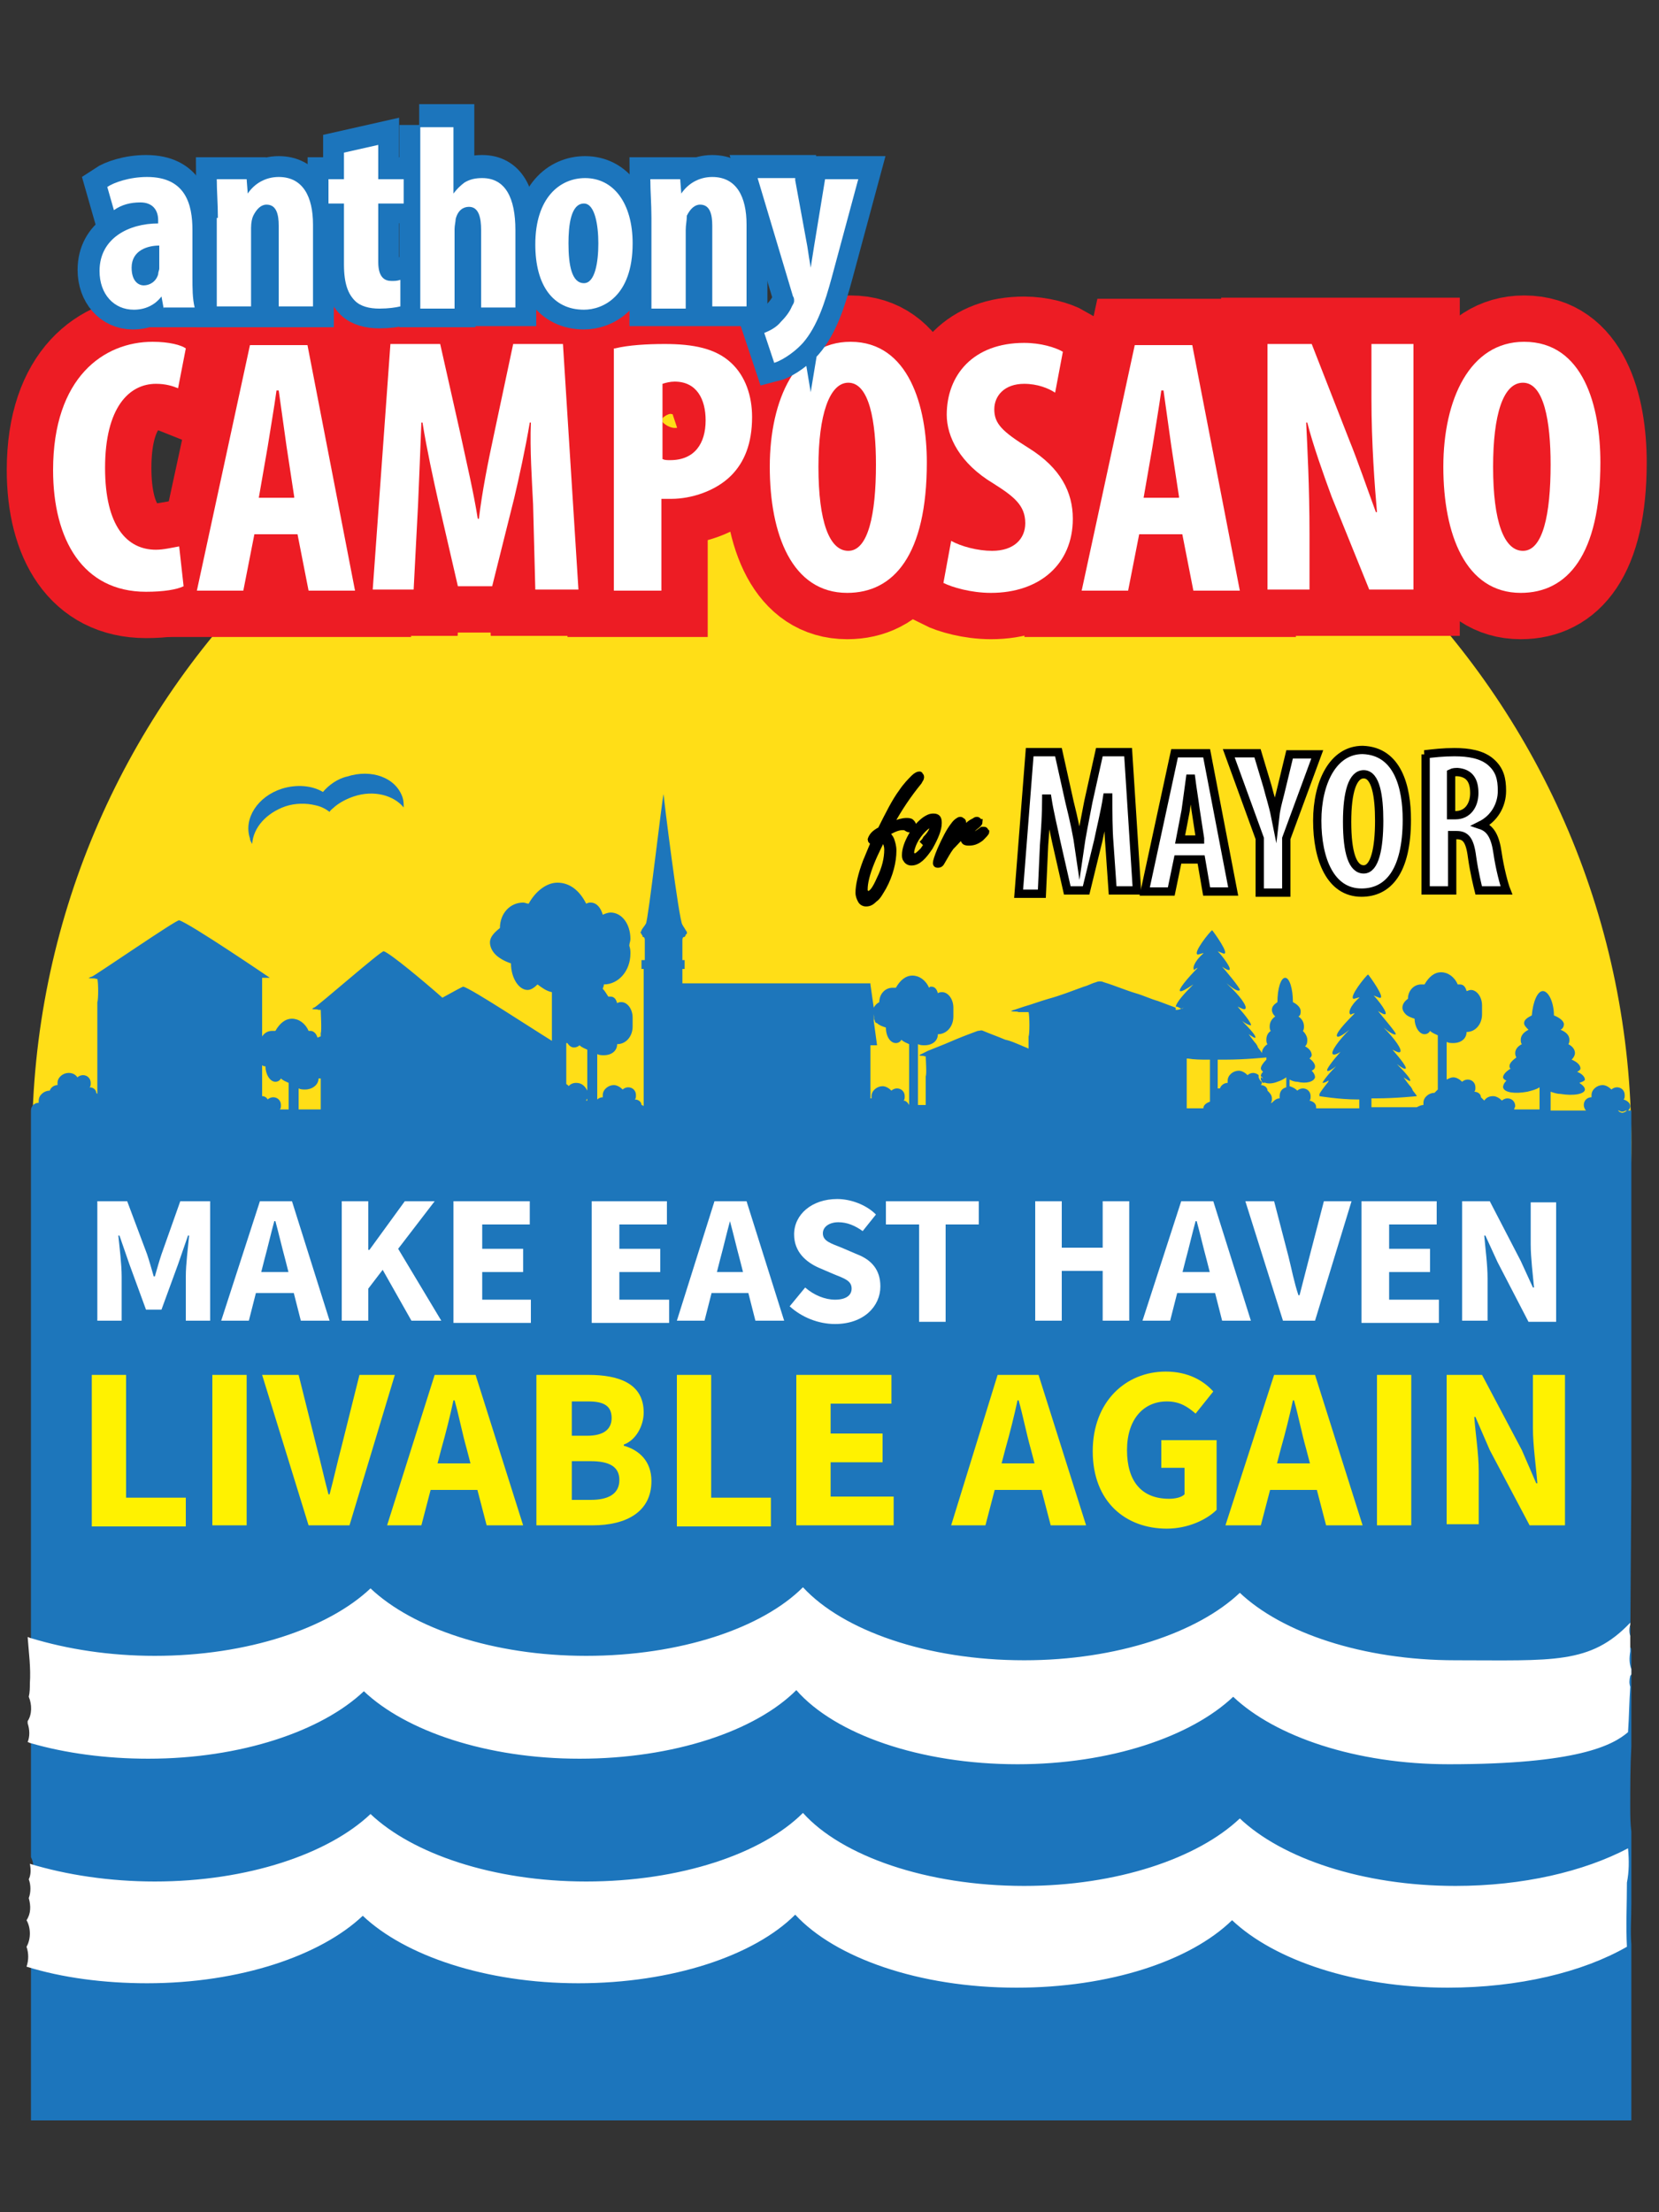 <svg xmlns="http://www.w3.org/2000/svg" xmlns:xlink="http://www.w3.org/1999/xlink" id="Layer_1" x="0px" y="0px" viewBox="0 0 150 200" style="enable-background:new 0 0 150 200;" xml:space="preserve"><rect x="0" y="0" width="150" height="200" fill="#333333" stroke="none"/><style type="text/css">	.st0{fill:#FFDE17;}	.st1{fill:#1D76BB;}	.st2{fill-rule:evenodd;clip-rule:evenodd;fill:#1D76BB;}	.st3{fill:#1C75BC;}	.st4{fill:#FFFFFF;}	.st5{fill:#FFF200;}	.st6{fill:#ED1C24;stroke:#ED1C24;stroke-width:8.378;stroke-miterlimit:10;}	.st7{fill:#1C75BC;stroke:#1C75BC;stroke-width:3.77;stroke-miterlimit:10;}	.st8{fill:#FFFFFF;stroke:#000000;stroke-width:0.75;stroke-miterlimit:10;}	.st9{stroke:#000000;stroke-width:0.5;stroke-miterlimit:10;}</style><g>	<path class="st0" d="M147.5,103.3c0,39.9-26.7,19.7-66.6,19.7c-39.9,0-78,20.2-78-19.7C2.9,63.4,35.2,31,75.2,31  S147.5,63.4,147.5,103.3z"></path>	<g>		<g>			<g>				<path class="st1" d="M59.5,112.1C59.5,112.1,59.5,112.1,59.5,112.1C59.5,112.1,59.5,112.1,59.5,112.1L59.5,112.1     C59.5,112.1,59.5,112.1,59.5,112.1z"></path>				<path class="st2" d="M59.5,112.1C59.5,112.1,59.5,112.1,59.5,112.1C59.5,112.1,59.5,112.1,59.5,112.1L59.5,112.1     C59.5,112.1,59.5,112.1,59.5,112.1z"></path>				<path class="st1" d="M79,92.3C79,92.1,79,92,79,91.9c0-0.1,0-0.2,0-0.2L79,92.3z"></path>				<path class="st1" d="M147.5,133.8v-33.4h-0.4c-0.1,0.1-0.3,0.2-0.4,0.2c-0.2,0-0.3-0.1-0.4-0.2h0c0,0,0,0,0,0c0,0,0,0,0,0h0.9     c0.1-0.1,0.2-0.2,0.2-0.4c0-0.3-0.3-0.5-0.6-0.6c0.1-0.1,0.1-0.2,0.1-0.4c0-0.4-0.3-0.7-0.7-0.7c-0.2,0-0.4,0.1-0.5,0.2     c-0.2-0.2-0.5-0.4-0.8-0.4c-0.5,0-1,0.4-1,0.9c0,0.1,0,0.2,0,0.2c0,0,0,0,0,0c-0.4,0-0.7,0.3-0.7,0.7c0,0.2,0.1,0.4,0.2,0.5     h-3.2v-1.7c0.3,0.1,0.6,0.2,0.9,0.2c1.2,0.2,2.2,0,2.2-0.4c0-0.2-0.2-0.4-0.5-0.6c0.3-0.1,0.5-0.2,0.5-0.3     c0-0.2-0.2-0.5-0.7-0.7c0.2-0.1,0.3-0.2,0.3-0.3c0-0.3-0.3-0.6-0.8-0.8c0.2-0.2,0.3-0.4,0.3-0.6c0-0.3-0.2-0.6-0.6-0.8     c0.1-0.1,0.1-0.3,0.1-0.4c0-0.4-0.3-0.7-0.8-0.9c0.2-0.1,0.3-0.3,0.3-0.5c0-0.3-0.4-0.6-0.9-0.8c0-1.2-0.5-2.2-1-2.2     s-0.9,1-1,2.2c-0.4,0.2-0.7,0.4-0.7,0.7c0,0.2,0.2,0.4,0.4,0.6c-0.4,0.2-0.7,0.5-0.7,0.9c0,0.1,0,0.3,0.1,0.4     c-0.4,0.2-0.6,0.5-0.6,0.8c0,0.1,0,0.2,0.1,0.4c-0.4,0.3-0.7,0.6-0.6,0.9c0,0,0,0.1,0.1,0.1c-0.5,0.3-0.7,0.6-0.7,0.8     c0,0.1,0.1,0.2,0.3,0.3c-0.2,0.2-0.3,0.4-0.3,0.6c0.1,0.5,1.1,0.6,2.2,0.4c0.4-0.1,0.8-0.2,1.1-0.4v0c0,0,0,0,0,0c0,0,0,0,0,0v2     h-2.3c0-0.1,0.1-0.2,0.1-0.3c0-0.4-0.3-0.7-0.7-0.7c-0.2,0-0.4,0.1-0.5,0.2c-0.2-0.2-0.5-0.4-0.8-0.4c-0.3,0-0.6,0.1-0.8,0.4     c-0.1-0.1-0.2-0.2-0.3-0.3c0-0.3-0.3-0.5-0.6-0.5c0.1-0.1,0.1-0.2,0.1-0.4c0-0.4-0.3-0.7-0.7-0.7c-0.2,0-0.4,0.1-0.5,0.2     c-0.2-0.2-0.5-0.4-0.8-0.4c-0.2,0-0.4,0.1-0.6,0.2v-3.4c0.2,0.1,0.4,0.1,0.6,0.1c0.7,0,1.2-0.4,1.2-1c0.8,0,1.4-0.7,1.4-1.6     c0-0.1,0-0.2,0-0.4v0c0-0.1,0-0.2,0-0.4c0-0.8-0.5-1.4-1-1.4c-0.2,0-0.3,0.1-0.4,0.1c-0.1-0.4-0.3-0.6-0.6-0.6     c-0.1,0-0.1,0-0.2,0c-0.3-0.7-0.9-1.1-1.5-1.1s-1.1,0.4-1.5,1.1c-0.1,0-0.2,0-0.3,0c-0.7,0-1.2,0.6-1.2,1.3v0     c-0.3,0.2-0.5,0.5-0.5,0.8c0,0.2,0.1,0.4,0.3,0.6c0.2,0.2,0.5,0.3,0.8,0.4c0,0.7,0.4,1.4,0.9,1.4c0.2,0,0.4-0.1,0.5-0.3     c0.2,0.2,0.5,0.3,0.7,0.4v4.9c-0.1,0.1-0.2,0.2-0.3,0.3h0c-0.5,0-1,0.4-1,0.9c0,0.1,0,0.2,0,0.2h0c-0.2,0-0.4,0.1-0.6,0.2H124     v-0.8h0.4c1.8,0,3.7-0.2,3.7-0.2c0-0.1-0.4-0.5-0.4-0.6v0c0-0.1-0.1-0.1-0.1-0.2c-0.2-0.2-0.4-0.5-0.7-0.9     c0.3,0.2,0.6,0.4,0.6,0.3c0.1-0.1-0.4-0.7-1.2-1.5c0.4,0.3,0.7,0.5,0.8,0.4c0.1-0.1-0.4-0.8-1.2-1.7c0.4,0.2,0.6,0.3,0.7,0.2     c0.2-0.2-0.5-1.2-1.5-2.2c0.6,0.5,1,0.7,1.1,0.6c0.1-0.1-1.4-1.8-1.6-2.1h0c0,0,0,0,0,0c0.3,0.2,0.5,0.3,0.6,0.3     c0.4,0-0.6-1.3-1-1.7c0,0,0.5,0.2,0.5,0.2c0.7,0.2-0.9-2-1-2.1c-0.2,0.1-1.8,2.1-1.3,2.2c0.1,0,0.6-0.2,0.5-0.1     c-0.9,0.8-1,1.4-0.8,1.5c0.1,0.1-0.1,0,0.4-0.1c0,0,0,0,0,0c0,0,0,0,0,0c0,0,0.1,0,0,0c-1,1-1.8,1.9-1.6,2.1     c0.1,0.1,0.5-0.1,1.1-0.6c-1,1-1.7,2-1.5,2.2c0.1,0.1,0.4,0,0.7-0.2c-0.8,0.9-1.3,1.6-1.2,1.7c0.1,0.1,0.4-0.1,0.8-0.4     c-0.8,0.8-1.3,1.5-1.2,1.5c0,0,0.2,0,0.5-0.2c0,0,0.1,0,0.1-0.1c0,0-0.1,0.1-0.1,0.2c-0.4,0.5-0.7,0.9-0.8,1.1c0,0,0,0.1,0,0.1     v0c0,0,0,0.1,0,0.1c0,0,1.8,0.3,3.4,0.3h0.2v0.8h-3.9c0,0,0-0.1,0-0.1c0-0.3-0.2-0.5-0.6-0.6c0.1-0.1,0.1-0.2,0.1-0.4     c0-0.4-0.3-0.7-0.7-0.7c-0.2,0-0.4,0.1-0.5,0.2c-0.2-0.2-0.4-0.3-0.7-0.4v-0.6c0.2,0.1,0.4,0.2,0.7,0.2c0.8,0.2,1.5,0,1.6-0.4     c0-0.2-0.1-0.4-0.3-0.6c0.2-0.1,0.3-0.2,0.3-0.4c0-0.2-0.2-0.5-0.5-0.7c0.1-0.1,0.2-0.2,0.2-0.3c0-0.3-0.2-0.6-0.6-0.8     c0.2-0.2,0.2-0.4,0.2-0.6c0-0.3-0.2-0.6-0.4-0.8c0.1-0.1,0.1-0.3,0.1-0.4c0-0.4-0.2-0.7-0.5-0.9c0.2-0.1,0.2-0.3,0.2-0.5     c0-0.3-0.3-0.6-0.7-0.8c0-1.2-0.3-2.2-0.7-2.2c-0.4,0-0.7,1-0.7,2.2c-0.3,0.2-0.5,0.4-0.5,0.7c0,0.2,0.1,0.4,0.3,0.6     c-0.3,0.2-0.5,0.5-0.5,0.9c0,0.1,0,0.3,0.1,0.4c-0.3,0.2-0.4,0.5-0.4,0.8c0,0.1,0,0.3,0.1,0.4c-0.3,0.2-0.5,0.5-0.5,0.8     c-0.1-0.2-0.4-0.5-0.4-0.6v0c0-0.1-0.1-0.1-0.1-0.2c-0.2-0.2-0.4-0.5-0.7-0.9c0.3,0.2,0.6,0.4,0.6,0.3c0.1-0.1-0.4-0.7-1.2-1.5     c0.4,0.3,0.7,0.4,0.8,0.4c0.1-0.1-0.4-0.8-1.2-1.7c0.4,0.2,0.6,0.3,0.7,0.2c0.2-0.2-0.5-1.2-1.6-2.2l-0.1-0.1     c0.6,0.5,1.1,0.8,1.2,0.6c0.1-0.1-1.4-1.9-1.6-2.1c0,0,0,0,0,0s0,0,0,0c0,0,0,0,0,0c0.3,0.2,0.5,0.3,0.6,0.3     c0.4,0-0.6-1.3-1-1.7c0,0,0.5,0.2,0.5,0.2c0.7,0.2-0.9-2-1-2.1c-0.2,0.1-1.8,2.1-1.3,2.2c0.1,0,0.6-0.2,0.5-0.1     c-0.9,0.8-1,1.4-0.8,1.5c0,0,0,0,0,0c0,0,0-0.1,0.3-0.2c0,0,0,0,0,0c0,0,0,0,0,0c0,0,0,0,0,0c-1,1-1.8,2-1.6,2.1     c0.1,0.1,0.6-0.2,1.2-0.6c0,0,0,0-0.1,0.1c-0.8,0.8-1.4,1.5-1.5,1.9c0.2,0,0.3,0.1,0.5,0.2c0.1,0,0.2-0.1,0.3-0.2     c-0.1,0.1-0.1,0.1-0.2,0.2c0,0-0.1,0-0.1,0c-0.2,0.1-0.4,0.1-0.5,0.1c0,0,0-0.1,0-0.2c-0.5-0.2-1.1-0.4-1.6-0.6     c-0.7-0.2-1.3-0.5-2-0.7c-1-0.3-1.9-0.7-2.9-1c-0.2-0.1-0.5-0.1-0.7,0c-0.4,0.1-0.7,0.3-1.1,0.4c-1.1,0.4-2.1,0.8-3.2,1.1     c-0.7,0.2-1.5,0.5-2.2,0.7c-0.3,0.1-0.6,0.2-0.9,0.3c-0.1,0-0.2,0.1-0.3,0.1c0.2,0.1,0.5,0,0.7,0.1H93c0.1,0.4,0.1,2,0,2.2h0     v1.1c-0.2-0.1-0.5-0.2-0.7-0.3c-0.5-0.2-0.9-0.4-1.4-0.5c-0.7-0.3-1.3-0.5-2-0.8c-0.2-0.1-0.3,0-0.5,0c-0.3,0.1-0.5,0.2-0.8,0.3     c-0.8,0.3-1.5,0.6-2.2,0.9c-0.5,0.2-1,0.4-1.5,0.6c-0.2,0.1-0.4,0.2-0.6,0.3c-0.1,0-0.1,0.1-0.2,0.1c0.2,0.1,0.3,0,0.5,0.1h0.1     c0,0.3,0.1,1.6,0,1.8c0,0,0,0,0,0v2.6H83v-5.5c0.2,0.1,0.4,0.1,0.6,0.1c0.7,0,1.2-0.4,1.2-1c0.8,0,1.4-0.7,1.4-1.6     c0-0.1,0-0.2,0-0.4c0-0.1,0-0.2,0-0.4c0-0.8-0.5-1.4-1-1.4c-0.1,0-0.3,0-0.4,0.1c-0.1-0.4-0.3-0.6-0.6-0.6c-0.1,0-0.1,0-0.2,0.1     c-0.3-0.7-0.9-1.1-1.5-1.1c-0.6,0-1.1,0.4-1.5,1.1c-0.1,0-0.2,0-0.3,0c-0.7,0-1.2,0.6-1.2,1.3v0c-0.2,0.1-0.4,0.3-0.5,0.5     L78.7,89h0v-0.1h-17c0,0,0,0,0-0.1v-1.2h0.2v-0.8h-0.2V85c0-0.1,0-0.3,0.2-0.3c0,0,0.1-0.1,0.1-0.2c0.2-0.1,0.1-0.3,0-0.4     c-0.1-0.2-0.2-0.3-0.3-0.5C61.4,83.3,60,72.1,60,71.8c-0.1,0.1-1.4,11.5-1.6,11.7c-0.1,0.2-0.3,0.4-0.4,0.6     c0,0.1-0.1,0.2-0.1,0.2c0.1,0.1,0.1,0.2,0.2,0.3c0,0,0,0,0,0.1c0.2,0,0.2,0.2,0.2,0.3v1.8H58v0.8h0.2c0,0.4,0,0.8,0,1.2     c0,0,0,0,0,0.1V100c0,0-0.1-0.1-0.2-0.1c0-0.3-0.3-0.5-0.6-0.5c0.1-0.1,0.1-0.2,0.1-0.4c0-0.4-0.3-0.7-0.7-0.7     c-0.2,0-0.4,0.1-0.5,0.2c-0.2-0.2-0.5-0.4-0.8-0.4c-0.5,0-1,0.4-1,0.9c0,0.1,0,0.2,0,0.2h0c-0.2,0-0.4,0.1-0.5,0.2v-4.1     c0.2,0.1,0.4,0.1,0.6,0.1c0.7,0,1.2-0.4,1.2-1c0.8,0,1.4-0.7,1.4-1.6c0-0.1,0-0.2,0-0.4c0-0.1,0-0.2,0-0.4c0-0.8-0.5-1.4-1-1.4     c-0.1,0-0.3,0-0.4,0.1c-0.1-0.4-0.3-0.6-0.6-0.6c-0.1,0-0.1,0-0.2,0c-0.2-0.3-0.3-0.5-0.5-0.7c0-0.1,0.1-0.2,0.1-0.4     c1.3,0,2.4-1.2,2.4-2.8c0-0.2,0-0.4-0.1-0.7c0-0.2,0.1-0.4,0.1-0.6c0-1.4-0.8-2.4-1.8-2.4c-0.2,0-0.5,0.1-0.7,0.2     c-0.2-0.7-0.6-1.1-1.1-1.1c-0.1,0-0.2,0-0.4,0.1c-0.6-1.2-1.5-1.9-2.6-1.9c-1,0-2,0.8-2.6,1.9c-0.2,0-0.3-0.1-0.5-0.1     c-1.2,0-2.1,1-2.1,2.3v0c-0.5,0.4-0.9,0.8-0.9,1.3c0,0.4,0.2,0.8,0.5,1.1c0.3,0.3,0.8,0.6,1.4,0.8c0,1.3,0.7,2.4,1.5,2.4     c0.3,0,0.6-0.2,0.9-0.5c0.4,0.3,0.8,0.6,1.3,0.7v4.4c-2.1-1.3-7.1-4.6-8-4.9c-0.1,0-0.8,0.4-1.9,1c-1.7-1.5-4.7-4-5.3-4.2     c-0.2-0.1-6,5-6.3,5.1c-0.1,0-0.1,0.1-0.2,0.1c0.2,0.1,0.4,0,0.6,0.1H29c0,0.3,0.1,1.9,0,2.1h0v0.3c-0.1,0-0.2,0.1-0.3,0.1     c-0.1-0.4-0.4-0.6-0.6-0.6c-0.1,0-0.1,0-0.2,0c-0.3-0.7-0.9-1.1-1.5-1.1c-0.6,0-1.1,0.4-1.5,1.1c-0.1,0-0.2,0-0.3,0     c-0.4,0-0.7,0.2-0.9,0.5v-5.3c0,0,0.1,0,0.3,0c0.1,0,0.3,0,0.4,0c0,0-7.2-4.9-8.2-5.2c-0.2-0.1-7.6,5-7.9,5.1     c-0.1,0-0.2,0.1-0.3,0.1c0.2,0.1,0.5,0,0.7,0.1h0.1c0.1,0.3,0.1,1.9,0,2.1v8.3c0,0-0.1-0.1-0.1-0.1c0-0.3-0.3-0.5-0.6-0.5     c0.1-0.1,0.1-0.2,0.1-0.4c0-0.4-0.3-0.7-0.7-0.7c-0.2,0-0.4,0.1-0.5,0.2C6.8,97.1,6.5,97,6.2,97c-0.5,0-1,0.4-1,0.9     c0,0.1,0,0.2,0,0.2c0,0,0,0,0,0c-0.3,0-0.6,0.2-0.7,0.5h0c-0.5,0-1,0.4-1,0.9c0,0.1,0,0.2,0,0.2c0,0,0,0,0,0     c-0.4,0-0.7,0.3-0.7,0.7v33.5h0v14.3c3.3,1,7.1,1.6,11.2,1.6c8.4,0,15.7-2.5,19.5-6.1c3.8,3.6,11.1,6.1,19.5,6.1     c8.5,0,15.9-2.5,19.6-6.2c3.6,3.9,11.2,6.6,20,6.6c8.4,0,15.7-2.5,19.5-6.1c3.8,3.6,11.1,6.1,19.5,6.1c8.8,0,12.2,0.4,15.8-3.4     c0,0.1,0,0.1,0,0.2c-0.1,0.3-0.1,0.7,0,1c0,0,0,0.1,0,0.1c0,0.1,0,0.1,0,0.2c0,0,0,0,0,0c0,0.1,0,0.2,0,0.2c0,0,0,0,0,0     c0,0.1,0,0.1,0,0.2c0,0,0,0,0,0.1c0,0.1,0,0.1,0,0.2c0,0,0,0,0,0.1L147.5,133.8L147.5,133.8z M110.4,95.8c0.1,0,0.2,0,0.4,0     c1.8,0,3.7-0.2,3.7-0.2c0,0,0,0,0,0c0,0.1,0,0.1,0,0.2c-0.3,0.3-0.5,0.6-0.5,0.8c0,0.1,0.1,0.2,0.2,0.3     c-0.1,0.1-0.2,0.2-0.2,0.4c0.2,0.1,0.2,0.3,0.2,0.5v0c0.3,0.2,0.8,0.2,1.3,0c0.3-0.1,0.5-0.2,0.8-0.4v0c0,0,0,0,0,0c0,0,0,0,0,0     v0.9c-0.4,0.1-0.6,0.4-0.6,0.8c0,0.1,0,0.1,0,0.2c0,0,0,0,0,0c-0.3,0-0.5,0.2-0.7,0.4c0,0-0.1,0-0.1,0c0.1-0.1,0.1-0.2,0.1-0.4     c0-0.3-0.2-0.5-0.4-0.7c0-0.3-0.3-0.5-0.6-0.5c0.1-0.1,0.1-0.2,0.1-0.3c-0.2-0.1-0.2-0.2-0.3-0.4c0-0.1,0-0.1,0-0.2     c-0.1-0.1-0.3-0.2-0.5-0.2c-0.2,0-0.4,0.1-0.5,0.2c-0.2-0.2-0.5-0.4-0.8-0.4c-0.5,0-1,0.4-1,0.9c0,0.1,0,0.2,0,0.2c0,0,0,0,0,0     c-0.3,0-0.6,0.2-0.7,0.5h0c-0.1,0-0.1,0-0.2,0V95.8z M107.4,95.7c0.6,0.1,1.2,0.1,1.8,0.1h0.2v3.8c-0.3,0.1-0.6,0.3-0.6,0.6v0     h-1.5V95.7z M78.7,94.5h0.6L79,92.3C79,92.1,79,92,79,91.9c0-0.1,0-0.2,0-0.2l0.1,0.6c0,0.1,0.1,0.2,0.2,0.2     c0.2,0.2,0.5,0.3,0.8,0.4c0,0.8,0.4,1.4,0.9,1.4c0.2,0,0.4-0.1,0.5-0.3c0.2,0.2,0.5,0.3,0.7,0.4v5.5c-0.1-0.2-0.3-0.4-0.5-0.4     c0.1-0.1,0.1-0.2,0.1-0.4c0-0.4-0.3-0.7-0.7-0.7c-0.2,0-0.4,0.1-0.5,0.2c-0.2-0.2-0.5-0.4-0.8-0.4c-0.5,0-1,0.4-1,0.9     c0,0.1,0,0.2,0,0.2h-0.1V94.5z M62,95.6C62,95.6,62,95.6,62,95.6S62,95.6,62,95.6C62,95.6,62,95.6,62,95.6z M59.5,112.1     C59.5,112.1,59.5,112.1,59.5,112.1C59.5,112.1,59.5,112.1,59.5,112.1C59.5,112.1,59.5,112.1,59.5,112.1L59.5,112.1z M51.3,94.3     c0.2,0.3,0.4,0.4,0.6,0.4c0.2,0,0.4-0.1,0.5-0.2c0.2,0.2,0.5,0.3,0.7,0.4v3.8c0,0.1,0,0.2,0,0.3c0,0.1,0,0.2,0,0.3v0.2     c0,0-0.1,0-0.1,0c0-0.1,0.1-0.1,0.1-0.2v-0.7c-0.2-0.4-0.5-0.7-1-0.7c-0.3,0-0.5,0.1-0.7,0.3c0-0.1-0.1-0.1-0.2-0.2V94.3z      M27,98.4c0.2,0.1,0.4,0.1,0.6,0.1c0.6,0,1.2-0.4,1.2-1c0.1,0,0.2,0,0.2,0v2.8h-2V98.4z M23.7,96.3c0.1,0.1,0.2,0.1,0.3,0.1     c0,0.7,0.4,1.4,0.9,1.4c0.2,0,0.4-0.1,0.5-0.3c0.2,0.2,0.5,0.3,0.7,0.4v2.4h-0.7c0,0-0.1,0-0.1,0c0.1-0.1,0.1-0.2,0.1-0.4     c0-0.4-0.3-0.7-0.7-0.7c-0.2,0-0.4,0.1-0.5,0.2c-0.1-0.2-0.3-0.3-0.5-0.3V96.3z"></path>				<path class="st1" d="M114.3,97.9L114.3,97.9c-0.2,0-0.2-0.2-0.3-0.3c0-0.1,0-0.1,0-0.2C114.2,97.5,114.3,97.6,114.3,97.9z"></path>				<path class="st1" d="M79,91.7c0,0.1,0,0.2,0,0.2c0,0.1,0,0.2,0.1,0.4L79,91.7z"></path>				<path class="st1" d="M114.3,97.9L114.3,97.9c-0.2,0-0.2-0.2-0.3-0.3c0-0.1,0-0.1,0-0.2C114.2,97.5,114.3,97.6,114.3,97.9z"></path>				<path class="st2" d="M107.4,91.7c-0.2,0.1-0.4,0.1-0.5,0.1c0,0,0-0.1,0-0.2C107.1,91.5,107.2,91.6,107.4,91.7z"></path>				<g>					<path class="st1" d="M107.4,91.7c-0.2,0.1-0.4,0.1-0.5,0.1c0,0,0-0.1,0-0.2C107.1,91.5,107.2,91.6,107.4,91.7z"></path>					<path class="st1" d="M109,88C108.9,88,108.9,88,109,88C108.9,88,108.9,88,109,88z"></path>					<path class="st1" d="M111.3,88.1c0,0-0.1-0.1-0.2-0.2c0,0,0,0,0,0C111.2,88,111.3,88.1,111.3,88.1z"></path>				</g>				<path class="st1" d="M53.3,99c0,0.1,0,0.2,0,0.3v-0.7C53.3,98.7,53.3,98.8,53.3,99z"></path>				<path class="st1" d="M147.1,100.3c-0.1,0.1-0.3,0.2-0.4,0.2c-0.2,0-0.3-0.1-0.4-0.2H147.1z"></path>				<g>					<path class="st1" d="M122.6,91.7C122.5,91.7,122.5,91.7,122.6,91.7C122.5,91.7,122.5,91.7,122.6,91.7      C122.6,91.7,122.6,91.7,122.6,91.7z"></path>					<polygon class="st1" points="124.7,91.6 124.7,91.6 124.7,91.6      "></polygon>					<path class="st1" d="M124.7,91.6L124.7,91.6C124.7,91.6,124.7,91.6,124.7,91.6C124.7,91.6,124.7,91.6,124.7,91.6z"></path>				</g>				<path class="st1" d="M58.3,100.8C58.3,100.8,58.3,100.8,58.3,100.8C58.2,100.8,58.2,100.8,58.3,100.8     C58.2,100.8,58.2,100.8,58.3,100.8C58.2,100.8,58.2,100.8,58.3,100.8C58.2,100.8,58.3,100.8,58.3,100.8z"></path>				<path class="st1" d="M59.5,112.1C59.5,112.1,59.5,112.1,59.5,112.1C59.5,112.1,59.5,112.1,59.5,112.1L59.5,112.1     C59.5,112.1,59.5,112.1,59.5,112.1z"></path>				<path class="st1" d="M58.3,100.8C58.3,100.8,58.3,100.8,58.3,100.8C58.2,100.8,58.2,100.8,58.3,100.8     C58.2,100.8,58.2,100.8,58.3,100.8C58.2,100.8,58.2,100.8,58.3,100.8C58.2,100.8,58.3,100.8,58.3,100.8z"></path>				<path class="st1" d="M147.1,100.3c-0.1,0.1-0.3,0.2-0.4,0.2c-0.2,0-0.3-0.1-0.4-0.2H147.1z"></path>				<path class="st1" d="M53.3,99c0,0.1,0,0.2,0,0.3v-0.7C53.3,98.7,53.3,98.8,53.3,99z"></path>			</g>		</g>	</g>	<path class="st3" d="M147.5,149.1v8.8c-0.1,1.8-0.1,3.6-0.1,5.4c0,0.8,0,1.5,0.1,2.3v6.5c0,1.3-0.1,2.5,0,3.7v15.9H2.8v-14.1  c0.2-0.5,0.2-1,0-1.4v-0.3c0.4-0.7,0.4-1.5,0-2.2v-0.2c0.3-0.6,0.3-1.3,0.1-1.9c0.2-0.6,0.2-1.2,0-1.7c0.2-0.4,0.2-0.9,0.1-1.3  c0-0.2-0.1-0.5-0.2-0.7v-10.4c0.2-0.5,0.2-1,0-1.4v-0.4c0.3-0.7,0.4-1.5,0-2.1c0.1-0.4,0.1-0.8,0.1-1.2c0.1-1.1-0.1-2.2-0.2-3.4  v-0.7c3.3,1,7.1,1.6,11.2,1.6c8.4,0,15.7-2.5,19.5-6.1c3.8,3.6,11.1,6.1,19.5,6.1c8.5,0,15.9-2.5,19.6-6.2c3.6,3.9,11.2,6.6,20,6.6  c8.4,0,15.7-2.5,19.5-6.1c3.8,3.6,11.1,6.1,19.5,6.1c8.8,0,12.2,0.4,15.8-3.4c0,0.1,0,0.1,0,0.2c-0.1,0.3-0.1,0.7,0,1  c0,0,0,0.1,0,0.1c0,0.1,0,0.1,0,0.2c0,0,0,0,0,0c0,0.1,0,0.2,0,0.2c0,0,0,0,0,0c0,0.1,0,0.1,0,0.2c0,0,0,0,0,0.1  C147.4,148.9,147.5,149,147.5,149.1C147.5,149,147.5,149,147.5,149.1z"></path>	<g>		<path class="st4" d="M147.5,150.9C147.5,150.9,147.5,150.9,147.5,150.9l0,0.3c0,0,0,0,0,0.1c0,0.1,0,0.1-0.1,0.2   c-0.1,0.4-0.1,0.7,0,1c-0.1,1.4-0.1,2.7-0.2,4.1c-1.4,1.2-4.6,2.9-16.2,2.9c-8.4,0-15.7-2.5-19.5-6.1c-3.8,3.6-11.1,6.1-19.5,6.1   c-8.8,0-16.5-2.7-20-6.7c-3.7,3.7-11.1,6.2-19.6,6.2c-8.4,0-15.7-2.5-19.5-6.1c-3.8,3.6-11.1,6.1-19.5,6.1   c-3.8,0-7.5-0.5-10.6-1.4c-0.1,0-0.2-0.1-0.3-0.1c0.2-0.5,0.2-1.1,0-1.7c0-0.1,0-0.1,0-0.2c0.4-0.6,0.4-1.5,0.1-2.2   c0.1-0.4,0.1-0.8,0.1-1.2c0.1-1.4-0.1-2.8-0.2-4.2c0.1,0,0.2,0.1,0.3,0.1c3.3,1,7.1,1.6,11.2,1.6c8.4,0,15.7-2.5,19.5-6.1   c3.8,3.6,11.1,6.1,19.5,6.1c8.5,0,15.9-2.5,19.6-6.2c3.6,3.9,11.2,6.6,20,6.6c8.4,0,15.7-2.5,19.5-6.1c3.8,3.6,11.1,6.1,19.5,6.1   c8.8,0,12.2,0.4,15.8-3.4c0,0.1,0,0.1,0,0.2c-0.1,0.3-0.1,0.7,0,1c0,0,0,0.1,0,0.1c0,0.1,0,0.1,0,0.2c0,0,0,0,0,0   c0,0.1,0,0.2,0,0.2c0,0,0,0,0,0c0,0.1,0,0.1,0,0.2c0,0,0,0,0,0.1c0,0.1,0,0.1,0,0.2c0,0,0,0,0,0.1c0,0,0,0,0,0c0,0.1,0,0.2,0,0.2   c0,0,0,0.1,0,0.1C147.3,149.9,147.3,150.4,147.5,150.9z"></path>	</g>	<g>		<path class="st4" d="M147.2,167.1c-4,2.1-9.5,3.4-15.6,3.4c-8.4,0-15.7-2.5-19.5-6.1c-3.8,3.6-11.1,6.1-19.5,6.1   c-8.8,0-16.5-2.7-20-6.6c-3.7,3.7-11.1,6.2-19.6,6.2c-8.4,0-15.7-2.5-19.5-6.1c-3.8,3.6-11.1,6.1-19.5,6.1c-4.1,0-8-0.6-11.3-1.6   c0.1,0.5,0.1,1-0.1,1.4c0.2,0.5,0.2,1.2,0,1.7c0.2,0.7,0.2,1.4-0.2,2c0.4,0.7,0.4,1.7,0,2.4c0.2,0.6,0.2,1.2,0,1.8   c3.2,1,7,1.5,10.9,1.5c8.4,0,15.7-2.5,19.5-6.1c3.8,3.6,11.1,6.1,19.5,6.1c8.5,0,15.9-2.5,19.6-6.2c3.6,3.9,11.2,6.6,20,6.6   c8.4,0,15.7-2.4,19.5-6.1c3.8,3.6,11.1,6.1,19.5,6.1c6.4,0,12.2-1.4,16.2-3.7c-0.1-1.9,0-3.8,0-5.8   C147.3,169.2,147.3,168.2,147.2,167.1z"></path>	</g>	<g>		<g>			<path class="st4" d="M8.8,108.6h2.7l1.8,4.8c0.2,0.6,0.4,1.3,0.6,2h0.1c0.2-0.7,0.4-1.4,0.6-2l1.7-4.8h2.7v10.8h-2.2v-4    c0-1.1,0.2-2.6,0.3-3.7h-0.1l-0.9,2.6l-1.5,4.1h-1.4l-1.5-4.1l-0.9-2.6h-0.1c0.1,1,0.3,2.6,0.3,3.7v4H8.8V108.6z"></path>			<path class="st4" d="M23.5,108.6h2.9l3.4,10.8h-2.6l-1.4-5.5c-0.3-1.1-0.6-2.4-0.9-3.5h-0.1c-0.3,1.1-0.6,2.4-0.9,3.5l-1.4,5.5    h-2.5L23.5,108.6z M22.3,115h5.2v1.9h-5.2V115z"></path>			<path class="st4" d="M30.9,108.6h2.4v4.4h0.1l3.2-4.4h2.7l-3.3,4.3l3.9,6.5h-2.7l-2.6-4.6l-1.3,1.7v2.9h-2.4V108.6z"></path>			<path class="st4" d="M41.1,108.6h6.8v2.1h-4.3v2.2h3.7v2.1h-3.7v2.5H48v2.1h-7V108.6z"></path>			<path class="st4" d="M53.5,108.6h6.8v2.1h-4.3v2.2h3.7v2.1h-3.7v2.5h4.5v2.1h-7V108.6z"></path>			<path class="st4" d="M64.6,108.6h2.9l3.4,10.8h-2.6l-1.4-5.5c-0.3-1.1-0.6-2.4-0.9-3.5H66c-0.3,1.1-0.6,2.4-0.9,3.5l-1.4,5.5    h-2.5L64.6,108.6z M63.4,115h5.2v1.9h-5.2V115z"></path>			<path class="st4" d="M71.4,118.1l1.4-1.7c0.8,0.7,1.8,1.1,2.7,1.1c1,0,1.5-0.4,1.5-1c0-0.7-0.6-0.9-1.6-1.3l-1.4-0.6    c-1.1-0.5-2.2-1.4-2.2-3c0-1.8,1.6-3.2,3.9-3.2c1.2,0,2.6,0.5,3.5,1.4l-1.2,1.5c-0.7-0.5-1.4-0.8-2.2-0.8c-0.8,0-1.4,0.4-1.4,1    c0,0.7,0.7,0.9,1.7,1.3l1.4,0.6c1.3,0.5,2.1,1.4,2.1,2.9c0,1.8-1.5,3.4-4.1,3.4C74,119.7,72.5,119.1,71.4,118.1z"></path>			<path class="st4" d="M83.1,110.7h-3v-2.1h8.4v2.1h-3v8.8h-2.4V110.7z"></path>			<path class="st4" d="M93.6,108.6H96v4.2h3.7v-4.2h2.4v10.8h-2.4v-4.5H96v4.5h-2.4V108.6z"></path>			<path class="st4" d="M106.8,108.6h2.9l3.4,10.8h-2.6l-1.4-5.5c-0.3-1.1-0.6-2.4-0.9-3.5h-0.1c-0.3,1.1-0.6,2.4-0.9,3.5l-1.4,5.5    h-2.5L106.8,108.6z M105.6,115h5.2v1.9h-5.2V115z"></path>			<path class="st4" d="M112.6,108.6h2.6l1.3,5c0.3,1.2,0.5,2.3,0.9,3.5h0.1c0.3-1.2,0.6-2.3,0.9-3.5l1.3-5h2.5l-3.3,10.8h-2.9    L112.6,108.6z"></path>			<path class="st4" d="M123.1,108.6h6.8v2.1h-4.3v2.2h3.7v2.1h-3.7v2.5h4.5v2.1h-7V108.6z"></path>			<path class="st4" d="M132.2,108.6h2.5l2.8,5.4l1.1,2.4h0.1c-0.1-1.1-0.3-2.7-0.3-3.9v-3.8h2.3v10.8h-2.5l-2.8-5.4l-1.1-2.4h-0.1    c0.1,1.2,0.3,2.6,0.3,3.9v3.8h-2.3V108.6z"></path>		</g>	</g>	<g>		<g>			<path class="st5" d="M8.3,124.3h3.1v11.1h5.4v2.6H8.3V124.3z"></path>			<path class="st5" d="M19.2,124.3h3.1v13.6h-3.1V124.3z"></path>			<path class="st5" d="M23.7,124.3H27l1.6,6.4c0.4,1.5,0.7,2.9,1.1,4.4h0.1c0.4-1.5,0.7-2.9,1.1-4.4l1.6-6.4h3.2l-4.1,13.6h-3.7    L23.7,124.3z"></path>			<path class="st5" d="M39.3,124.3H43l4.3,13.6H44l-1.8-6.9c-0.4-1.4-0.7-3-1.1-4.4H41c-0.3,1.4-0.7,3-1.1,4.4l-1.8,6.9H35    L39.3,124.3z M37.8,132.3h6.6v2.4h-6.6V132.3z"></path>			<path class="st5" d="M48.5,124.3h4.7c2.8,0,5,0.8,5,3.4c0,1.2-0.7,2.5-1.8,2.9v0.1c1.4,0.4,2.5,1.4,2.5,3.2c0,2.8-2.3,4-5.3,4    h-5.1V124.3z M53.1,129.8c1.5,0,2.2-0.6,2.2-1.6c0-1.1-0.7-1.5-2.1-1.5h-1.5v3.1H53.1z M53.4,135.6c1.7,0,2.6-0.6,2.6-1.8    c0-1.2-0.9-1.7-2.6-1.7h-1.7v3.5H53.4z"></path>			<path class="st5" d="M61.2,124.3h3.1v11.1h5.4v2.6h-8.5V124.3z"></path>			<path class="st5" d="M72.1,124.3h8.5v2.6h-5.5v2.7h4.7v2.6h-4.7v3.1h5.7v2.6h-8.8V124.3z"></path>			<path class="st5" d="M90.2,124.3h3.7l4.3,13.6H95l-1.8-6.9c-0.4-1.4-0.7-3-1.1-4.4H92c-0.3,1.4-0.7,3-1.1,4.4l-1.8,6.9H86    L90.2,124.3z M88.8,132.3h6.6v2.4h-6.6V132.3z"></path>			<path class="st5" d="M98.8,131.2c0-4.5,3-7.2,6.6-7.2c2,0,3.4,0.8,4.3,1.8l-1.6,2c-0.7-0.6-1.4-1.1-2.6-1.1    c-2.1,0-3.6,1.6-3.6,4.4c0,2.8,1.3,4.4,3.8,4.4c0.5,0,1.1-0.1,1.4-0.4v-2.4H105v-2.5h5v6.3c-0.9,0.9-2.6,1.7-4.5,1.7    C101.8,138.2,98.8,135.8,98.8,131.2z"></path>			<path class="st5" d="M115.2,124.3h3.7l4.3,13.6h-3.3l-1.8-6.9c-0.4-1.4-0.7-3-1.1-4.4h-0.1c-0.3,1.4-0.7,3-1.1,4.4l-1.8,6.9h-3.2    L115.2,124.3z M113.8,132.3h6.6v2.4h-6.6V132.3z"></path>			<path class="st5" d="M124.5,124.3h3.1v13.6h-3.1V124.3z"></path>			<path class="st5" d="M130.8,124.3h3.2l3.6,6.8l1.3,3h0.1c-0.1-1.4-0.4-3.4-0.4-5v-4.8h2.9v13.6h-3.2l-3.6-6.8l-1.3-3h-0.1    c0.1,1.5,0.4,3.3,0.4,4.9v4.8h-2.9V124.3z"></path>		</g>	</g>	<g>		<g>			<path class="st6" d="M16.6,53c-0.6,0.3-1.8,0.5-3.4,0.5c-5.7,0-8.4-4.7-8.4-11c0-8.4,4.6-11.6,9-11.6c1.5,0,2.6,0.3,3,0.6    l-0.7,3.6c-0.5-0.2-1.1-0.4-2-0.4c-2.4,0-4.6,2.1-4.6,7.6c0,5.3,2,7.4,4.6,7.4c0.7,0,1.5-0.2,2.1-0.3L16.6,53z"></path>			<path class="st6" d="M23,48.3l-1,5.1h-4.2l4.8-22.2h5.2l4.3,22.2h-4.2l-1-5.1H23z M26.6,44.9l-0.7-4.6c-0.2-1.4-0.5-3.6-0.7-5H25    c-0.2,1.5-0.6,3.8-0.8,5.1l-0.8,4.6H26.6z"></path>			<path class="st6" d="M48.1,45.6c-0.1-2.1-0.3-5-0.2-7.4h-0.1c-0.4,2.4-1,5.1-1.4,6.8L44.5,53h-3.1l-1.8-7.8c-0.4-1.8-1-4.5-1.4-7    h-0.1c-0.1,2.4-0.2,5.2-0.3,7.4l-0.4,7.7h-3.7l1.6-22.2h4.5l1.8,8c0.6,2.8,1.2,5.3,1.6,7.8h0.1c0.3-2.5,0.8-5,1.4-7.8l1.7-8h4.5    l1.4,22.2h-3.9L48.1,45.6z"></path>			<path class="st6" d="M55.6,31.5c1.2-0.3,2.9-0.4,4.5-0.4c2.6,0,4.6,0.4,6,1.7c1.3,1.2,1.9,3,1.9,4.9c0,2.4-0.7,4.1-1.9,5.3    c-1.4,1.4-3.6,2.1-5.4,2.1c-0.3,0-0.6,0-0.9,0v8.3h-4.3V31.5z M59.9,41.5c0.2,0.1,0.4,0.1,0.7,0.1c2.2,0,3.2-1.5,3.2-3.6    c0-1.9-0.8-3.5-2.8-3.5c-0.4,0-0.8,0.1-1.1,0.2V41.5z"></path>			<path class="st6" d="M83.8,41.8c0,8.4-3,11.8-7.2,11.8c-5,0-7-5.3-7-11.4c0-6.1,2.4-11.3,7.3-11.3C82.2,30.9,83.8,36.8,83.8,41.8    z M74,42.2c0,5,1,7.6,2.7,7.6c1.8,0,2.5-3.3,2.5-7.8c0-3.9-0.6-7.4-2.5-7.4C75,34.6,74,37.5,74,42.2z"></path>			<path class="st6" d="M86,48.9c0.9,0.5,2.4,0.9,3.7,0.9c2,0,3-1.1,3-2.5c0-1.6-1-2.4-2.9-3.6c-3-1.8-4.2-4.2-4.2-6.2    c0-3.6,2.4-6.5,7-6.5c1.4,0,2.8,0.4,3.5,0.8l-0.7,3.7c-0.6-0.4-1.6-0.8-2.8-0.8c-1.8,0-2.7,1.1-2.7,2.3c0,1.3,0.7,2,3.1,3.5    c2.9,1.8,4,4,4,6.4c0,4.1-3,6.7-7.4,6.7c-1.8,0-3.5-0.5-4.3-0.9L86,48.9z"></path>			<path class="st6" d="M103,48.3l-1,5.1h-4.2l4.8-22.2h5.2l4.3,22.2h-4.2l-1-5.1H103z M106.6,44.9l-0.7-4.6c-0.2-1.4-0.5-3.6-0.7-5    H105c-0.2,1.5-0.6,3.8-0.8,5.1l-0.8,4.6H106.6z"></path>			<path class="st6" d="M114.6,53.3V31.1h4l3.4,8.7c0.7,1.7,1.7,4.6,2.4,6.5h0.1C124.3,44,124,40.1,124,36v-4.9h3.8v22.2h-4    l-3.4-8.4c-0.7-1.9-1.7-4.7-2.2-6.7h-0.1c0.1,2.2,0.3,5.7,0.3,10.1v5H114.6z"></path>			<path class="st6" d="M144.7,41.8c0,8.4-3,11.8-7.2,11.8c-5,0-7-5.3-7-11.4c0-6.1,2.4-11.3,7.3-11.3    C143.2,30.9,144.7,36.8,144.7,41.8z M135,42.2c0,5,1,7.6,2.7,7.6c1.8,0,2.5-3.3,2.5-7.8c0-3.9-0.6-7.4-2.5-7.4    C135.9,34.6,135,37.5,135,42.2z"></path>		</g>		<g>			<path class="st4" d="M16.6,53c-0.6,0.3-1.8,0.5-3.4,0.5c-5.7,0-8.4-4.7-8.4-11c0-8.4,4.6-11.6,9-11.6c1.5,0,2.6,0.3,3,0.6    l-0.7,3.6c-0.5-0.2-1.1-0.4-2-0.4c-2.4,0-4.6,2.1-4.6,7.6c0,5.3,2,7.4,4.6,7.4c0.7,0,1.5-0.2,2.1-0.3L16.6,53z"></path>			<path class="st4" d="M23,48.3l-1,5.1h-4.2l4.8-22.2h5.2l4.3,22.2h-4.2l-1-5.1H23z M26.6,44.9l-0.7-4.6c-0.2-1.4-0.5-3.6-0.7-5H25    c-0.2,1.5-0.6,3.8-0.8,5.1l-0.8,4.6H26.6z"></path>			<path class="st4" d="M48.2,45.6c-0.1-2.1-0.3-5-0.2-7.4h-0.1c-0.4,2.4-1,5.1-1.4,6.8L44.5,53h-3.1l-1.8-7.8c-0.4-1.8-1-4.5-1.4-7    h-0.1c-0.1,2.4-0.2,5.2-0.3,7.4l-0.4,7.7h-3.7l1.6-22.2h4.5l1.8,8c0.6,2.8,1.2,5.3,1.6,7.8h0.1c0.3-2.5,0.8-5,1.4-7.8l1.7-8h4.5    l1.4,22.2h-3.9L48.2,45.6z"></path>			<path class="st4" d="M55.6,31.5c1.2-0.3,2.9-0.4,4.5-0.4c2.6,0,4.6,0.4,6,1.7c1.3,1.2,1.9,3,1.9,4.9c0,2.4-0.7,4.1-1.9,5.3    c-1.4,1.4-3.6,2.1-5.4,2.1c-0.3,0-0.6,0-0.9,0v8.3h-4.3V31.5z M59.9,41.5c0.2,0.1,0.4,0.1,0.7,0.1c2.2,0,3.2-1.5,3.2-3.6    c0-1.9-0.8-3.5-2.8-3.5c-0.4,0-0.8,0.1-1.1,0.2V41.5z"></path>			<path class="st4" d="M83.8,41.8c0,8.4-3,11.8-7.2,11.8c-5,0-7-5.3-7-11.4c0-6.1,2.4-11.3,7.3-11.3C82.2,30.9,83.8,36.8,83.8,41.8    z M74,42.2c0,5,1,7.6,2.7,7.6c1.8,0,2.5-3.3,2.5-7.8c0-3.9-0.6-7.4-2.5-7.4C75,34.6,74,37.5,74,42.2z"></path>			<path class="st4" d="M86,48.9c0.9,0.5,2.4,0.9,3.7,0.9c2,0,3-1.1,3-2.5c0-1.6-1-2.4-2.9-3.6c-3-1.8-4.2-4.2-4.2-6.2    c0-3.6,2.4-6.5,7-6.5c1.5,0,2.8,0.4,3.5,0.8l-0.7,3.7c-0.6-0.4-1.6-0.8-2.8-0.8c-1.8,0-2.7,1.1-2.7,2.3c0,1.3,0.7,2,3.1,3.5    c2.9,1.8,4,4,4,6.4c0,4.1-3,6.7-7.4,6.7c-1.8,0-3.5-0.5-4.3-0.9L86,48.9z"></path>			<path class="st4" d="M103,48.3l-1,5.1h-4.2l4.8-22.2h5.2l4.3,22.2h-4.2l-1-5.1H103z M106.6,44.9l-0.7-4.6c-0.2-1.4-0.5-3.6-0.7-5    H105c-0.2,1.5-0.6,3.8-0.8,5.1l-0.8,4.6H106.6z"></path>			<path class="st4" d="M114.6,53.3V31.1h4l3.4,8.7c0.7,1.7,1.7,4.6,2.4,6.5h0.1C124.3,44,124,40.1,124,36v-4.9h3.8v22.2h-4    l-3.4-8.4c-0.7-1.9-1.7-4.7-2.2-6.7h-0.1c0.1,2.2,0.3,5.7,0.3,10.1v5H114.6z"></path>			<path class="st4" d="M144.7,41.8c0,8.4-3,11.8-7.2,11.8c-5,0-7-5.3-7-11.4c0-6.1,2.4-11.3,7.3-11.3    C143.2,30.9,144.7,36.8,144.7,41.8z M135,42.2c0,5,1,7.6,2.7,7.6c1.8,0,2.5-3.3,2.5-7.8c0-3.9-0.6-7.4-2.5-7.4    C135.9,34.6,135,37.5,135,42.2z"></path>		</g>		<g>			<path class="st7" d="M14.8,27.7l-0.2-1.1h0c-0.6,0.9-1.5,1.3-2.6,1.3c-1.8,0-3.1-1.5-3.1-3.5c0-3,2.7-4.3,5.3-4.3v-0.3    c0-0.9-0.5-1.6-1.6-1.6c-0.9,0-1.7,0.2-2.4,0.7l-0.6-2.1c0.6-0.4,2-0.9,3.6-0.9c3.5,0,4.1,2.5,4.1,4.8v4.3c0,0.9,0,1.9,0.2,2.7    H14.8z M14.4,22.1c-1,0-2.5,0.4-2.5,2c0,1.2,0.6,1.6,1.1,1.6c0.5,0,1.1-0.3,1.3-1c0-0.2,0.1-0.4,0.1-0.5V22.1z"></path>			<path class="st7" d="M19.7,19.6c0-1.3-0.1-2.4-0.1-3.5h2.7l0.1,1.3h0C23,16.6,24,16,25.2,16c2.2,0,3.1,1.8,3.1,4.3v7.4h-3.1v-7.3    c0-1-0.2-1.9-1.1-1.9c-0.5,0-0.9,0.4-1.2,1c-0.1,0.2-0.2,0.6-0.2,1.1v7.1h-3.1V19.6z"></path>			<path class="st7" d="M34.2,13v3.1h2.3v2.2h-2.3v5.3c0,1.4,0.6,1.7,1.2,1.7c0.3,0,0.5,0,0.8-0.1l0,2.4c-0.4,0.1-1.1,0.2-1.9,0.2    c-0.9,0-1.7-0.2-2.2-0.7c-0.6-0.6-1-1.5-1-3.3v-5.5h-1.4v-2.2h1.4v-2.4L34.2,13z"></path>			<path class="st7" d="M37.9,11.3H41v6h0c0.3-0.4,0.6-0.7,1-1c0.5-0.3,1-0.4,1.6-0.4c2.1,0,3,1.8,3,4.7v7h-3.1v-7    c0-1.1-0.2-2.1-1.1-2.1c-0.5,0-1,0.3-1.2,1.1c0,0.2-0.1,0.6-0.1,0.9v7.2h-3.1V11.3z"></path>			<path class="st7" d="M57.2,21.9c0,4.8-2.7,6-4.4,6c-2.8,0-4.4-2.2-4.4-5.9c0-4.2,2.2-6,4.5-6C55.5,16,57.2,18.3,57.2,21.9z     M51.4,21.9c0,2,0.3,3.6,1.4,3.6c1,0,1.3-1.9,1.3-3.6c0-1.6-0.3-3.6-1.3-3.6C51.6,18.3,51.4,20.3,51.4,21.9z"></path>			<path class="st7" d="M58.9,19.6c0-1.3-0.1-2.4-0.1-3.5h2.7l0.1,1.3h0c0.6-0.9,1.6-1.5,2.8-1.5c2.2,0,3.1,1.8,3.1,4.3v7.4h-3.1    v-7.3c0-1-0.2-1.9-1.1-1.9c-0.5,0-0.9,0.4-1.2,1c-0.1,0.2-0.2,0.6-0.2,1.1v7.1h-3.1V19.6z"></path>			<path class="st7" d="M71.9,16.1l1.1,6c0.1,0.7,0.2,1.3,0.3,1.9h0c0.1-0.6,0.2-1.3,0.3-1.9l1-6.1h3l-2.4,8.9    c-0.6,2.2-1.3,4.4-2.6,5.9c-1,1.1-2.2,1.7-2.6,1.8l-0.9-2.7c0.5-0.2,1.1-0.5,1.5-1c0.4-0.4,0.8-0.9,1-1.4    c0.1-0.2,0.2-0.3,0.2-0.5c0-0.1,0-0.3-0.1-0.4l-3.2-10.7H71.9z"></path>		</g>		<g>			<path class="st4" d="M14.8,27.9l-0.2-1.1h0C14,27.6,13.1,28,12.1,28C10.3,28,9,26.6,9,24.5c0-3,2.7-4.3,5.3-4.3v-0.3    c0-0.9-0.5-1.6-1.6-1.6c-0.9,0-1.7,0.2-2.4,0.7l-0.6-2.1c0.6-0.4,2-0.9,3.6-0.9c3.5,0,4.1,2.5,4.1,4.8v4.3c0,0.9,0,1.9,0.2,2.7    H14.8z M14.4,22.2c-1,0-2.5,0.4-2.5,2c0,1.2,0.6,1.6,1.1,1.6c0.5,0,1.1-0.3,1.3-1c0-0.2,0.1-0.4,0.1-0.5V22.2z"></path>			<path class="st4" d="M19.7,19.7c0-1.3-0.1-2.4-0.1-3.5h2.7l0.1,1.3h0c0.6-0.9,1.6-1.5,2.8-1.5c2.2,0,3.1,1.8,3.1,4.3v7.4h-3.1    v-7.3c0-1-0.2-1.9-1.1-1.9c-0.5,0-0.9,0.4-1.2,1c-0.1,0.2-0.2,0.6-0.2,1.1v7.1h-3.1V19.7z"></path>			<path class="st4" d="M34.2,13.1v3.1h2.3v2.2h-2.3v5.3c0,1.4,0.6,1.7,1.2,1.7c0.3,0,0.5,0,0.8-0.1l0,2.4c-0.4,0.1-1.1,0.2-1.9,0.2    c-0.9,0-1.7-0.2-2.2-0.7c-0.6-0.6-1-1.5-1-3.3v-5.5h-1.4v-2.2h1.4v-2.4L34.2,13.1z"></path>			<path class="st4" d="M37.9,11.5H41v6h0c0.3-0.4,0.6-0.7,1-1c0.5-0.3,1-0.4,1.6-0.4c2.1,0,3,1.8,3,4.7v7h-3.1v-7    c0-1.1-0.2-2.1-1.1-2.1c-0.5,0-1,0.3-1.2,1.1c0,0.2-0.1,0.6-0.1,0.9v7.2h-3.1V11.5z"></path>			<path class="st4" d="M57.2,22c0,4.8-2.7,6-4.4,6c-2.8,0-4.4-2.2-4.4-5.9c0-4.2,2.2-6,4.5-6C55.5,16.1,57.2,18.4,57.2,22z     M51.4,22c0,2,0.3,3.6,1.4,3.6c1,0,1.3-1.9,1.3-3.6c0-1.6-0.3-3.6-1.3-3.6C51.6,18.4,51.4,20.4,51.4,22z"></path>			<path class="st4" d="M58.9,19.7c0-1.3-0.1-2.4-0.1-3.5h2.7l0.1,1.3h0c0.6-0.9,1.6-1.5,2.8-1.5c2.2,0,3.1,1.8,3.1,4.3v7.4h-3.1    v-7.3c0-1-0.2-1.9-1.1-1.9c-0.5,0-0.9,0.4-1.2,1C62.1,20,62,20.3,62,20.8v7.1h-3.1V19.7z"></path>			<path class="st4" d="M71.9,16.3l1.1,6c0.1,0.7,0.2,1.3,0.3,1.9h0c0.1-0.6,0.2-1.3,0.3-1.9l1-6.1h3l-2.4,8.9    c-0.6,2.2-1.3,4.4-2.6,5.9c-1,1.1-2.2,1.7-2.6,1.8l-0.9-2.7c0.5-0.2,1.1-0.5,1.5-1c0.4-0.4,0.8-0.9,1-1.4    c0.1-0.2,0.2-0.3,0.2-0.5c0-0.1,0-0.3-0.1-0.4l-3.2-10.7H71.9z"></path>		</g>	</g>	<g>		<path class="st8" d="M100.3,76.2c-0.1-1.2-0.1-2.8-0.1-4.1h-0.1c-0.2,1.3-0.6,2.9-0.8,3.9l-1.1,4.5h-1.7l-1-4.4   c-0.2-1-0.6-2.6-0.8-3.9h-0.1c0,1.4-0.1,2.9-0.2,4.2l-0.2,4.4h-2.1L93.1,68h2.6l1,4.5c0.4,1.6,0.7,3,0.9,4.4h0   c0.2-1.4,0.5-2.8,0.8-4.4l1-4.5h2.6l0.8,12.5h-2.2L100.3,76.2z"></path>		<path class="st8" d="M106.5,77.7l-0.6,2.9h-2.4l2.7-12.5h2.9l2.4,12.5h-2.4l-0.5-2.9H106.5z M108.5,75.8l-0.4-2.6   c-0.1-0.8-0.3-2-0.4-2.8h-0.1c-0.1,0.8-0.3,2.1-0.4,2.9l-0.5,2.6H108.5z"></path>		<path class="st8" d="M113.9,80.6v-4.8l-2.8-7.7h2.6l0.9,3c0.2,0.8,0.5,1.7,0.7,2.7h0c0.1-0.9,0.4-1.8,0.6-2.7l0.7-2.9h2.5   l-2.8,7.6v4.9H113.9z"></path>		<path class="st8" d="M127.2,74.1c0,4.7-1.7,6.6-4.1,6.6c-2.8,0-4-3-4-6.5c0-3.4,1.4-6.4,4.1-6.4C126.4,67.9,127.2,71.2,127.2,74.1   z M121.8,74.3c0,2.8,0.5,4.3,1.5,4.3c1,0,1.4-1.9,1.4-4.4c0-2.2-0.3-4.2-1.4-4.2C122.3,70,121.8,71.6,121.8,74.3z"></path>		<path class="st8" d="M128.8,68.2c0.8-0.1,1.7-0.2,2.7-0.2c1.3,0,2.5,0.2,3.3,0.9c0.8,0.7,1,1.5,1,2.6c0,1.3-0.7,2.5-1.9,3.1v0   c0.9,0.3,1.3,1.1,1.5,2.5c0.2,1.4,0.6,2.9,0.8,3.4h-2.5c-0.1-0.4-0.4-1.6-0.6-3c-0.2-1.6-0.6-2-1.4-2h-0.4v5h-2.4V68.2z    M131.2,73.7h0.4c1.1,0,1.7-0.9,1.7-2c0-1.1-0.4-1.8-1.5-1.9c-0.2,0-0.4,0-0.6,0.1V73.7z"></path>	</g>	<g>		<path class="st9" d="M79.6,75c0.7-1.4,1.3-2.6,1.9-3.4c0.4-0.6,0.8-1,1.1-1.3c0.2-0.2,0.4-0.3,0.5-0.3c0.1,0,0.1,0,0.1,0.1   c0.1,0,0.1,0.1,0.1,0.2c0,0.1-0.1,0.2-0.2,0.4c-0.9,1.1-1.8,2.4-2.6,3.9c0.7-0.3,1.2-0.4,1.4-0.4c0.2,0,0.4,0,0.5,0.1   c0.1,0.1,0.2,0.2,0.2,0.4c0,0.1,0,0.1-0.1,0.2c-0.1,0.1-0.1,0.1-0.3,0.1c-0.1,0-0.2-0.1-0.4-0.2c-0.1,0-0.1,0-0.2,0   c-0.4,0-0.9,0.2-1.5,0.6c0.3,0.1,0.4,0.3,0.5,0.5c0.1,0.3,0.2,0.6,0.2,1c0,1-0.3,2.2-0.9,3.3c-0.3,0.5-0.5,0.9-0.8,1.1   c-0.3,0.3-0.5,0.4-0.8,0.4c-0.2,0-0.4-0.1-0.5-0.3c-0.1-0.2-0.2-0.4-0.2-0.7c0-0.6,0.2-1.6,0.7-2.9c0.1-0.2,0.2-0.5,0.5-1.2   c0.1-0.2,0.1-0.3,0.2-0.5c0,0-0.1,0-0.1,0c-0.1,0-0.2-0.1-0.2-0.2C78.8,75.6,79,75.3,79.6,75z M79.8,75.8c-0.2,0.5-0.6,1.2-1,2.2   c-0.4,1-0.6,1.8-0.6,2.4c0,0.1,0,0.2,0.1,0.3c0.1,0.1,0.1,0.1,0.2,0.1c0.3,0,0.6-0.4,1-1.3c0.5-1,0.7-1.9,0.7-2.7   c0-0.3-0.1-0.6-0.2-0.7C80.1,76,80,75.9,79.8,75.8z"></path>		<path class="st9" d="M84.4,73.8c0.4,0,0.5,0.2,0.5,0.6c0,0.6-0.3,1.3-0.8,2.2c-0.6,0.9-1.1,1.4-1.7,1.4c-0.2,0-0.4-0.1-0.5-0.3   c-0.1-0.1-0.1-0.3-0.1-0.4c0-0.5,0.2-1.1,0.6-1.8c0.3-0.6,0.8-1.1,1.2-1.4C83.9,73.9,84.1,73.8,84.4,73.8z M83.7,76.3   c-0.1-0.1-0.2-0.2-0.2-0.2c0,0,0.1-0.1,0.2-0.3c0.4-0.4,0.6-0.8,0.6-1c0,0,0-0.1,0-0.1c0-0.1-0.1-0.1-0.2-0.1   c-0.1,0-0.3,0.1-0.6,0.4c-0.3,0.3-0.6,0.7-0.8,1.1c-0.2,0.4-0.3,0.8-0.3,1c0,0.1,0,0.1,0.1,0.2c0.1,0.1,0.1,0.1,0.2,0.1   c0.2,0,0.4-0.2,0.7-0.5c0.1-0.1,0.2-0.3,0.3-0.4C83.7,76.3,83.7,76.3,83.7,76.3z"></path>		<path class="st9" d="M86.1,75.9c0.4-0.4,0.9-0.9,1.4-1.3c0.2-0.2,0.4-0.3,0.6-0.4c0.1-0.1,0.2-0.1,0.2-0.1c0.1,0,0.1,0,0.2,0.1   c0,0.1,0.1,0.1,0.1,0.1c0,0.1-0.1,0.2-0.2,0.3c-0.4,0.3-0.7,0.6-0.7,0.8c0,0.1,0.1,0.1,0.2,0.1c0.2,0,0.5-0.2,0.9-0.5   C88.9,75,89,75,89,75c0,0,0.1,0,0.1,0.1c0,0,0.1,0.1,0.1,0.1c0,0.1-0.2,0.3-0.5,0.6c-0.4,0.3-0.7,0.4-1.1,0.4   c-0.1,0-0.3,0-0.4-0.1c-0.1-0.1-0.1-0.2-0.1-0.3c0-0.1,0-0.2,0.1-0.4c-0.3,0.2-0.7,0.7-1.2,1.2c-0.3,0.4-0.5,0.8-0.8,1.3   c-0.1,0.2-0.2,0.3-0.4,0.3c-0.2,0-0.2-0.1-0.2-0.2c0-0.1,0.1-0.5,0.4-1.2c0.4-0.9,0.8-1.7,1.2-2.2c0.2-0.3,0.5-0.5,0.6-0.5   c0.1,0,0.1,0,0.2,0.1c0.1,0,0.1,0.1,0.1,0.2s0,0.2-0.1,0.3c0,0-0.1,0.2-0.3,0.4C86.3,75.4,86.2,75.6,86.1,75.9z"></path>	</g>	<path class="st3" d="M36.4,72.1c0.1,0.3,0.1,0.6,0.1,0.9c-0.9-1.1-2.7-1.6-4.5-1c-0.6,0.2-1.2,0.5-1.7,0.9  c-0.2,0.2-0.4,0.3-0.5,0.5c-0.4-0.3-0.8-0.5-1.3-0.6c-0.8-0.2-1.8-0.2-2.7,0.1c-1.7,0.6-2.9,1.9-3,3.4c-0.1-0.2-0.2-0.3-0.2-0.5  C22,74,23.3,72,25.5,71.3c1.3-0.4,2.7-0.3,3.7,0.3c0.5-0.6,1.3-1.2,2.2-1.4C33.6,69.5,35.8,70.3,36.4,72.1z"></path></g></svg>